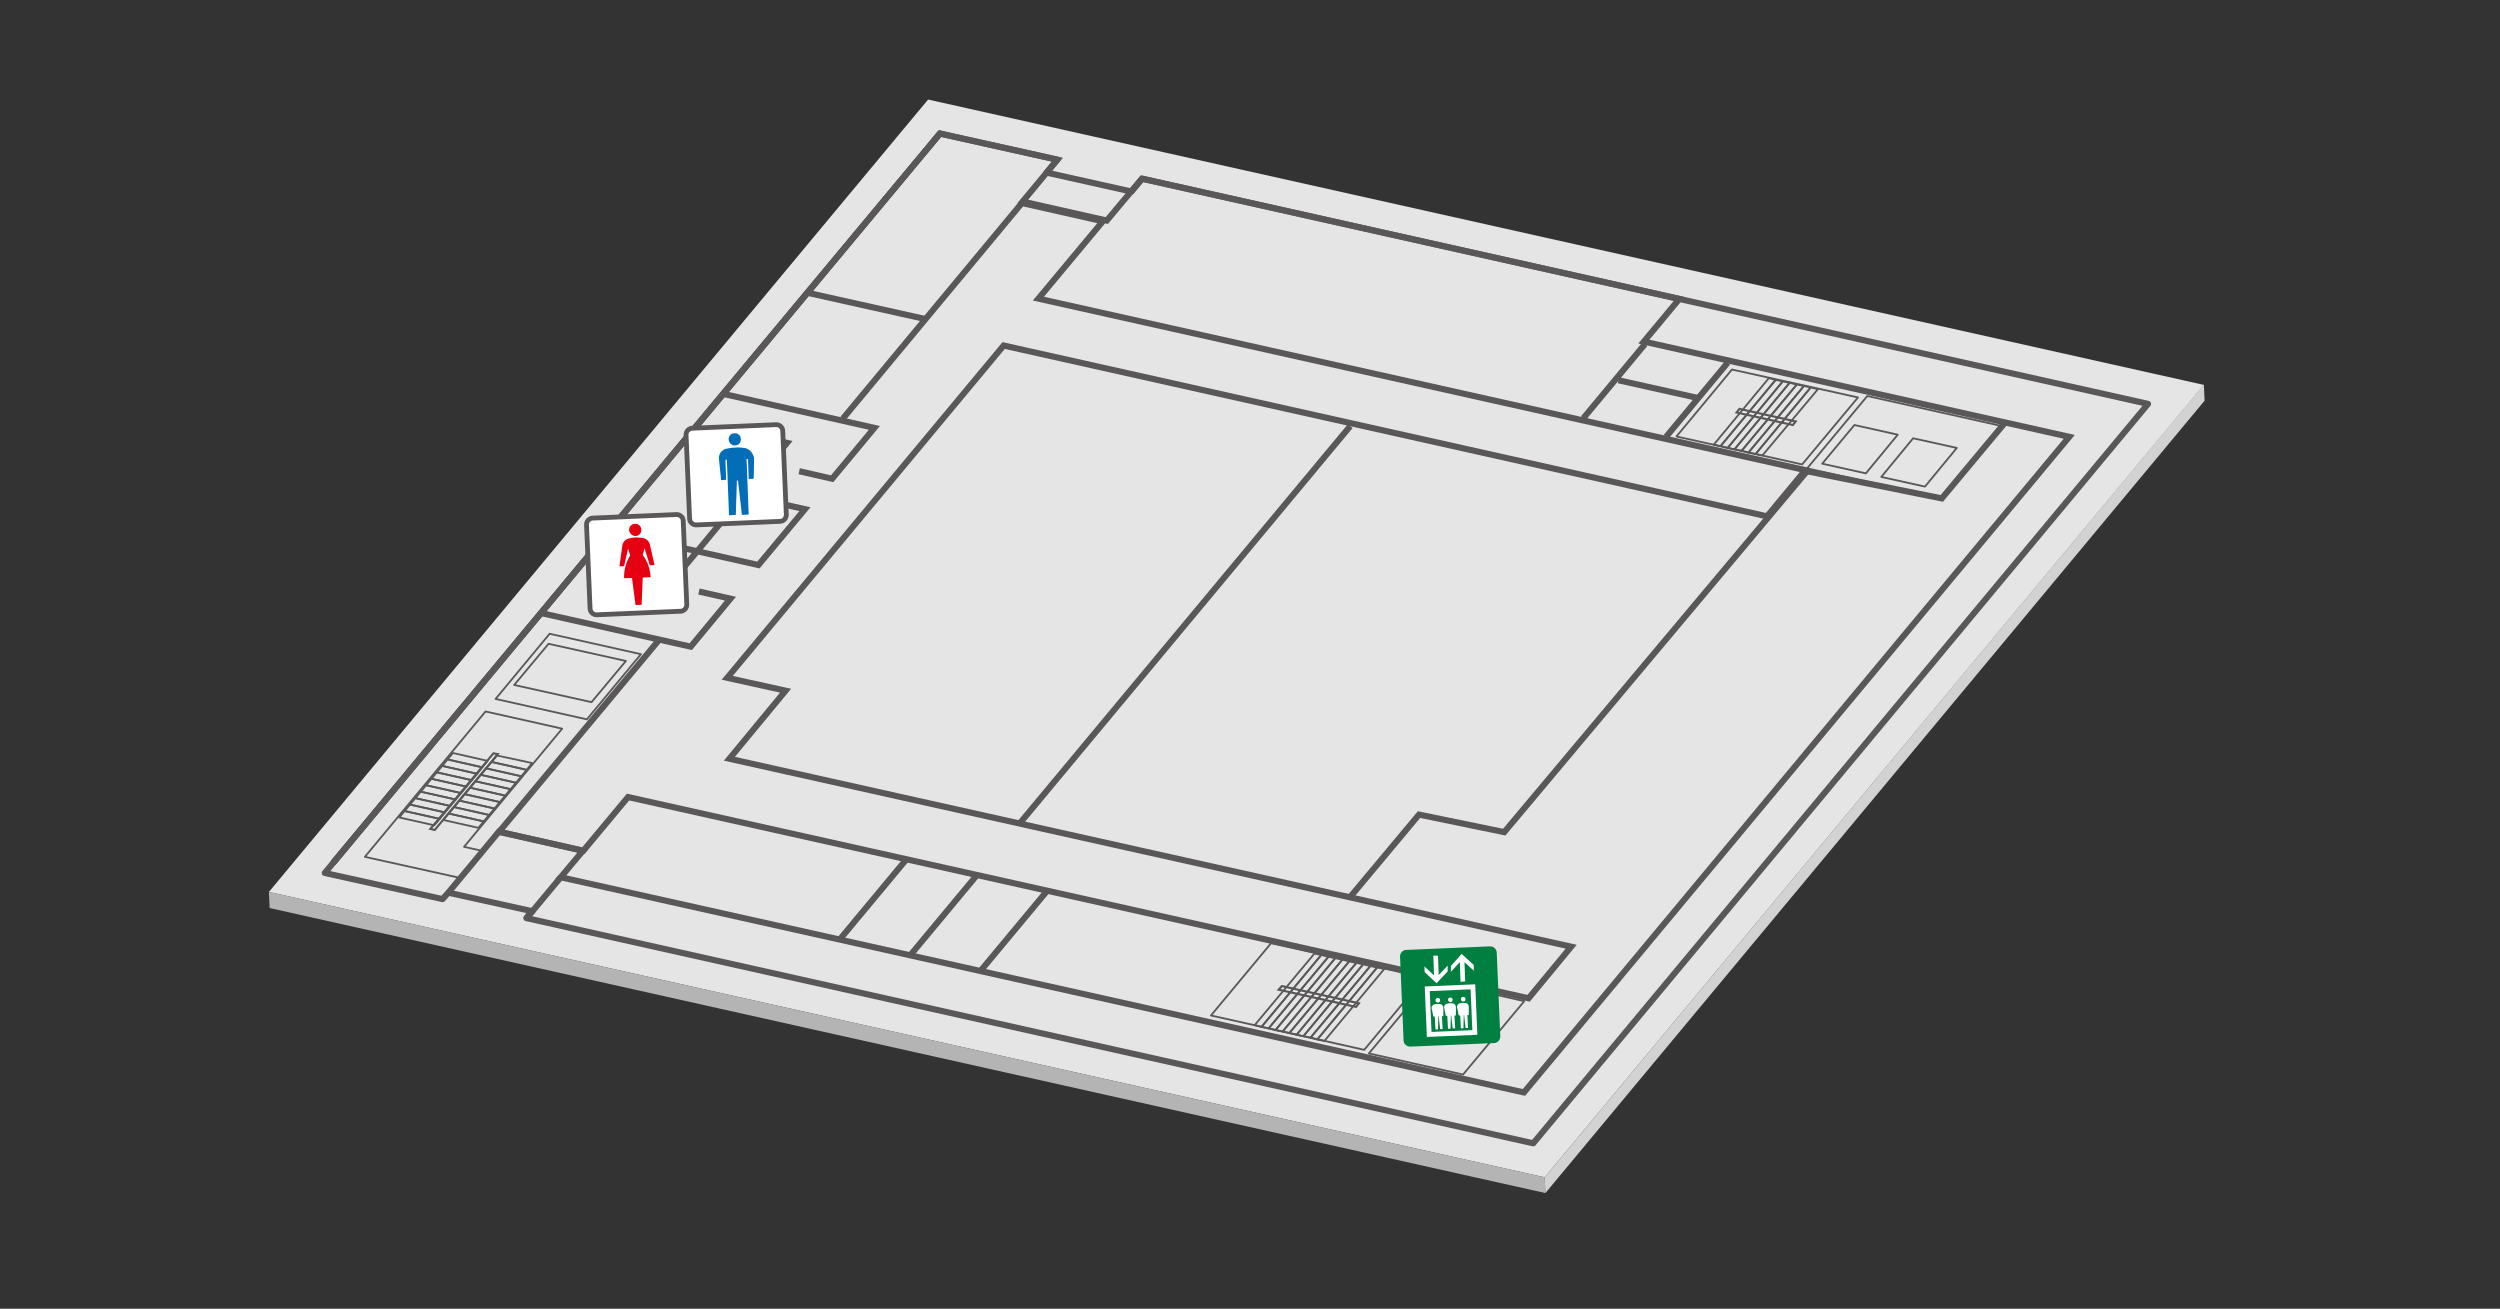 <?xml version="1.0" encoding="utf-8"?>
<!-- Generator: Adobe Illustrator 27.9.0, SVG Export Plug-In . SVG Version: 6.00 Build 0)  -->
<svg version="1.1" id="レイヤー_1" xmlns="http://www.w3.org/2000/svg" xmlns:xlink="http://www.w3.org/1999/xlink" x="0px"
	 y="0px" width="698.2px" height="365.5px" viewBox="0 0 698.2 365.5" style="enable-background:new 0 0 698.2 365.5;"
	 xml:space="preserve">
<rect x="0" y="0" width="698.2" height="365.5" fill="#333333" stroke="none"/>
<style type="text/css">
	.st0{fill:#E5E5E6;}
	.st1{fill:none;stroke:#595757;stroke-width:1.714;stroke-linecap:round;stroke-linejoin:round;stroke-miterlimit:10;}
	.st2{fill:none;stroke:#595757;stroke-width:1.714;stroke-miterlimit:10;}
	.st3{fill:none;stroke:#595757;stroke-width:0.514;stroke-linecap:round;stroke-linejoin:round;stroke-miterlimit:10;}
	.st4{fill:#EEEEEF;stroke:#595757;stroke-width:0.605;stroke-miterlimit:10;}
	.st5{fill:none;stroke:#595757;stroke-width:0.343;stroke-miterlimit:10;}
	.st6{fill:#007F41;}
	.st7{fill:#FFFFFF;}
	.st8{fill:#B4B4B5;}
	.st9{fill:#D2D2D3;}
	.st10{fill:#FFFFFF;stroke:#595757;stroke-width:1.344;stroke-miterlimit:10;}
	.st11{fill:#E50012;}
	.st12{fill:#036EB7;}
</style>
<g>
	<g>
		<g>
			<g>
				<g>
					<polygon class="st0" points="75.1,249.1 259.2,27.8 615.5,107.5 431.4,328.8 					"/>
				</g>
			</g>
			<polygon class="st0" points="292.5,249.1 273.8,271.2 336.8,285.3 355.1,263.1 			"/>
			<polygon class="st0" points="175.4,222.6 156.6,245 234.6,262.5 253.3,239.8 			"/>
			<polygon class="st0" points="318.9,49.9 290,83.3 442.1,117.4 469.6,83.6 			"/>
			<polygon class="st0" points="559.9,118.1 577.9,122.1 425.6,305.1 407.7,301.2 438.9,264.1 376.9,250.6 396.2,227.4 420.1,232.4 
				504.5,131.3 542.3,139.2 			"/>
			<polygon class="st0" points="377.1,119 285,229.7 203.7,211.5 219.4,192.9 203.1,189.3 280.3,96.5 			"/>
			<polygon class="st1" points="316,53.5 319,49.9 599.9,112.8 428.2,319.3 147,256.4 148.5,254.5 148.7,254.5 125.2,249.3 
				123.6,251.1 90.7,243.8 152.9,169 200,112.3 262.5,37.3 295.3,44.6 292.3,48.2 			"/>
			<polyline class="st2" points="125.2,249.3 139.3,232.3 162.8,237.6 156.6,245 425.6,305.1 577.9,122 459.1,95.4 469,83.5 
				318.9,49.9 309.1,61.6 285.6,56.3 295.3,44.6 262.5,37.3 93.1,240.9 			"/>
			<polygon class="st3" points="503.3,129.7 468.2,121.9 483.7,103.2 518.9,111 			"/>
			<polygon class="st4" points="500.7,118.7 485,115.2 485.8,114.2 501.5,117.7 			"/>
			<polygon class="st3" points="480.5,124.6 478.6,124.2 494,105.6 495.9,106.1 			"/>
			<polygon class="st3" points="482.5,125.1 480.5,124.6 495.9,106.1 497.9,106.5 			"/>
			<polygon class="st3" points="484.4,125.5 482.5,125.1 497.9,106.5 499.8,106.9 			"/>
			<polygon class="st3" points="486.4,125.9 484.4,125.5 499.8,106.9 501.8,107.4 			"/>
			<polygon class="st3" points="488.3,126.4 486.4,125.9 501.8,107.4 503.8,107.8 			"/>
			<polygon class="st3" points="490.3,126.8 488.3,126.4 503.8,107.8 505.7,108.2 			"/>
			<polygon class="st3" points="492.2,127.2 490.3,126.8 505.7,108.2 507.7,108.7 			"/>
			<polygon class="st3" points="381,293.2 338.2,283.6 355,263.4 397.8,273 			"/>
			<polygon class="st4" points="378.7,281.2 357.1,276.4 358,275.4 379.5,280.2 			"/>
			<polygon class="st3" points="358.2,288.1 356.2,287.7 372.9,267.6 374.9,268 			"/>
			<polygon class="st3" points="360.1,288.5 358.2,288.1 374.9,268 376.8,268.5 			"/>
			<polygon class="st3" points="362.1,289 360.1,288.5 376.8,268.5 378.8,268.9 			"/>
			<polygon class="st3" points="364,289.4 362.1,289 378.8,268.9 380.7,269.3 			"/>
			<polygon class="st3" points="352.3,286.8 350.4,286.3 367.1,266.3 369,266.7 			"/>
			<polygon class="st3" points="354.3,287.2 352.3,286.8 369,266.7 371,267.2 			"/>
			<polygon class="st3" points="356.2,287.7 354.3,287.2 371,267.2 372.9,267.6 			"/>
			<polygon class="st3" points="366,289.8 364,289.4 380.7,269.3 382.7,269.8 			"/>
			<polygon class="st3" points="367.9,290.3 366,289.8 382.7,269.8 384.6,270.2 			"/>
			<polygon class="st3" points="369.9,290.7 367.9,290.3 384.6,270.2 386.6,270.6 			"/>
			<polyline class="st3" points="128.1,245.1 101.9,239.3 135.6,198.7 157,203.5 129.6,236.5 134.1,237.5 			"/>
			<polygon class="st4" points="139,210.6 121.4,231.8 120.2,231.5 137.8,210.4 			"/>
			<polygon class="st3" points="127.3,223.3 125.8,225.1 116,222.9 117.5,221.1 			"/>
			<polygon class="st3" points="128.8,221.5 127.3,223.3 117.5,221.1 119,219.3 			"/>
			<polygon class="st3" points="130.3,219.7 128.8,221.5 119,219.3 120.5,217.5 			"/>
			<polygon class="st3" points="131.8,217.9 130.3,219.7 120.5,217.5 122,215.7 			"/>
			<polygon class="st3" points="122.8,228.7 121.3,230.5 111.5,228.3 113,226.5 			"/>
			<polygon class="st3" points="124.3,226.9 122.8,228.7 113,226.5 114.5,224.7 			"/>
			<polygon class="st3" points="125.8,225.1 124.3,226.9 114.5,224.7 116,222.9 			"/>
			<polygon class="st3" points="133.3,216.1 131.8,217.9 122,215.7 123.5,213.9 			"/>
			<polygon class="st3" points="134.7,214.3 133.3,216.1 123.5,213.9 125,212.1 			"/>
			<polygon class="st3" points="136.2,212.5 134.7,214.3 125,212.1 126.5,210.3 			"/>
			<polygon class="st3" points="139.6,224 138.1,225.8 128.3,223.6 129.8,221.8 			"/>
			<polygon class="st3" points="141.1,222.2 139.6,224 129.8,221.8 131.3,220 			"/>
			<polygon class="st3" points="142.6,220.4 141.1,222.2 131.3,220 132.8,218.2 			"/>
			<polygon class="st3" points="144.1,218.6 142.6,220.4 132.8,218.2 134.3,216.4 			"/>
			<polygon class="st3" points="135.1,229.4 133.6,231.2 123.8,229 125.3,227.2 			"/>
			<polygon class="st3" points="136.6,227.6 135.1,229.4 125.3,227.2 126.8,225.4 			"/>
			<polygon class="st3" points="138.1,225.8 136.6,227.6 126.8,225.4 128.3,223.6 			"/>
			<polygon class="st3" points="145.6,216.8 144.1,218.6 134.3,216.4 135.8,214.6 			"/>
			<polygon class="st3" points="147.1,215 145.6,216.8 135.8,214.6 137.3,212.8 			"/>
			<polygon class="st3" points="148.6,213.1 147.1,215 137.3,212.8 138.8,211 			"/>
			<polygon class="st3" points="542.3,139.2 504.7,130.8 521.5,110.6 559.1,119 			"/>
			<polygon class="st3" points="408.6,300.1 382.3,294.2 399.4,273.7 425.7,279.6 			"/>
			<polygon class="st3" points="163.9,200.9 138.4,195.2 153.5,177 179,182.7 			"/>
			<line class="st1" x1="262.5" y1="37.3" x2="93.1" y2="240.9"/>
			<polyline class="st2" points="183.9,178.9 152.3,216.8 152.3,216.8 139.4,232.3 162.9,237.6 175.4,222.6 426.9,278.8 
				438.8,264.4 203.7,211.9 219.4,192.9 203.1,189.3 280.3,96.5 493.5,144.2 504.2,131.3 290,83.4 308,61.8 285.4,56.7 235.4,116.9 
							"/>
			<polyline class="st2" points="504.4,131.9 420.1,232.4 396.3,227.5 377,250.6 			"/>
			<path class="st2" d="M377,250.6"/>
			<line class="st2" x1="292.6" y1="248.6" x2="273.8" y2="271.2"/>
			<line class="st2" x1="273" y1="244.2" x2="254.2" y2="266.8"/>
			<line class="st2" x1="253.3" y1="239.8" x2="234.5" y2="262.4"/>
			<line class="st2" x1="482.5" y1="101.3" x2="465.3" y2="122"/>
			<line class="st2" x1="459.4" y1="96.1" x2="442.2" y2="116.8"/>
			<line class="st2" x1="474.4" y1="111.2" x2="452" y2="106.2"/>
			<line class="st2" x1="258.4" y1="89.1" x2="226.1" y2="81.9"/>
			<polyline class="st2" points="504.6,131.6 542.3,139.2 559.9,118.1 			"/>
			<polyline class="st2" points="223.2,131.6 232.4,133.7 244.2,119.5 202.4,110.1 			"/>
			<polyline class="st2" points="151.5,171.3 192.9,180.6 204,167.2 195.2,165.2 			"/>
			<polyline class="st2" points="204.7,120.3 219.8,123.7 181.9,169.4 166.7,166 			"/>
			<polyline class="st2" points="170,148.4 211.8,157.8 224.8,142.2 192.5,135 			"/>
			<line class="st2" x1="156.6" y1="245" x2="147.1" y2="256.4"/>
			<polygon class="st3" points="521.1,132.2 508.9,129.5 517.9,118.7 530,121.4 			"/>
			<polygon class="st3" points="537.6,135.9 525.4,133.2 534.3,122.4 546.5,125.1 			"/>
			<polygon class="st3" points="165.2,196.1 143.6,191.3 153.2,179.8 174.8,184.6 			"/>
			<polygon class="st3" points="406,290.3 392.7,287.3 402,276.2 415.3,279.2 			"/>
			<path class="st2" d="M119.8,196.8"/>
			<path class="st5" d="M412.5,132.4"/>
			<g>
				<path class="st6" d="M393.8,292.3c-0.9,0-1.7-0.7-1.8-1.6l-1-23.6c0-0.9,0.7-1.7,1.6-1.8l23.6-1c0.9,0,1.7,0.7,1.8,1.6l1,23.6
					c0,0.9-0.7,1.7-1.6,1.8L393.8,292.3z"/>
				<g>
					<path class="st7" d="M397.9,275.5l0.6,14.1l14.1-0.6l-0.6-14.1L397.9,275.5z M411.2,287.7l-11.4,0.5l-0.5-11.4l11.4-0.5
						L411.2,287.7z"/>
					<polygon class="st7" points="404.3,271.3 404.3,269.7 401.8,272.3 401.6,266.9 400.3,266.9 400.5,272.4 397.8,269.9 
						397.9,271.5 401.2,274.6 					"/>
					<polygon class="st7" points="407.7,268.7 407.9,274.2 409.2,274.1 409,268.7 411.6,271.1 411.6,269.5 408.2,266.4 405.2,269.8 
						405.2,271.4 					"/>
					<path class="st7" d="M400.3,283.9h0.4l0.2,3.6h0.7l0.1-3.7h0.1l0.4,3.6h0.7l-0.2-3.6h0.4v-2.4c0-0.5-0.4-0.9-0.9-1
						c-0.3,0-0.5,0-0.8,0s-0.5,0-0.8,0.1c-0.5,0.1-0.8,0.6-0.8,1L400.3,283.9z"/>
					<path class="st7" d="M401.6,280c0.4,0,0.6-0.3,0.6-0.7s-0.3-0.6-0.7-0.6c-0.4,0-0.6,0.3-0.6,0.7S401.3,280,401.6,280z"/>
					<path class="st7" d="M403.8,283.7h0.4l0.2,3.6h0.7l0.1-3.7h0.1l0.4,3.6h0.7l-0.2-3.6h0.4v-2.4c0-0.5-0.4-0.9-0.9-1
						c-0.3,0-0.5,0-0.8,0s-0.5,0-0.8,0.1c-0.5,0.1-0.8,0.6-0.8,1L403.8,283.7z"/>
					<path class="st7" d="M405.1,279.9c0.4,0,0.6-0.3,0.6-0.7s-0.3-0.6-0.7-0.6c-0.4,0-0.6,0.3-0.6,0.7
						C404.5,279.6,404.8,279.9,405.1,279.9z"/>
					<path class="st7" d="M407.4,283.6h0.4l0.2,3.6h0.7l0.1-3.7h0.1l0.4,3.6h0.7l-0.2-3.6h0.4v-2.4c0-0.5-0.4-0.9-0.9-1
						c-0.3,0-0.5,0-0.8,0s-0.5,0-0.8,0.1c-0.5,0.1-0.8,0.6-0.8,1L407.4,283.6z"/>
					<path class="st7" d="M408.7,279.7c0.4,0,0.6-0.3,0.6-0.7c0-0.4-0.3-0.6-0.7-0.6c-0.4,0-0.6,0.3-0.6,0.7
						S408.3,279.7,408.7,279.7z"/>
				</g>
			</g>
			<polygon class="st8" points="431.4,328.8 75.1,249.1 75.3,253.6 431.6,333.2 			"/>
			<polygon class="st9" points="431.4,328.8 431.6,333.2 615.7,111.9 615.5,107.4 			"/>
		</g>
		<g>
			<path class="st10" d="M166.6,171.7c-0.9,0-1.7-0.7-1.8-1.6l-1-23.6c0-0.9,0.7-1.7,1.6-1.8l23.6-1c0.9,0,1.7,0.7,1.8,1.6l1,23.6
				c0,0.9-0.7,1.7-1.6,1.8L166.6,171.7z"/>
			<g>
				<path class="st11" d="M177.5,149.7c0.9,0,1.7-0.8,1.6-1.8c0-0.9-0.8-1.7-1.8-1.6c-0.9,0-1.7,0.8-1.6,1.8
					C175.8,149,176.6,149.7,177.5,149.7z"/>
				<path class="st11" d="M180,153.1l1.5,4.8l1.3-0.1l-1.3-5.7c-0.2-0.9-0.9-1.6-1.8-1.8c-0.7-0.1-1.4-0.2-2.1-0.2
					c-0.7,0-1.4,0.2-2.1,0.3c-0.9,0.3-1.6,1.1-1.7,2l-0.8,5.8l1.3-0.1l1.1-4.9l0.6,1.9c-1.1,1.8-1.8,4-1.7,6.4l2.2-0.1l1,7.6
					l1.7-0.1l0.3-7.6l2.2-0.1c-0.1-2.3-0.9-4.5-2.2-6.2L180,153.1z"/>
			</g>
		</g>
		<g>
			<path class="st10" d="M194.4,146.6c-0.9,0-1.7-0.7-1.8-1.6l-1-23.6c0-0.9,0.7-1.7,1.6-1.8l23.6-1c0.9,0,1.7,0.7,1.8,1.6l1,23.6
				c0,0.9-0.7,1.7-1.6,1.8L194.4,146.6z"/>
			<g>
				<path class="st12" d="M205.3,124.4c0.9,0,1.7-0.8,1.6-1.8c0-0.9-0.8-1.7-1.8-1.6c-0.9,0-1.7,0.8-1.6,1.8
					C203.6,123.7,204.4,124.5,205.3,124.4z"/>
				<path class="st12" d="M207.9,125.1c-0.8-0.1-1.7-0.2-2.5-0.1c-0.9,0-1.7,0.2-2.5,0.3c-1.4,0.3-2.3,1.6-2.1,3l0.6,5.8l1.4-0.1
					l-0.2-5.6h0.4l0.6,15.5l1.9-0.1l0.3-9.6h0.3l1.1,9.6l1.9-0.1l-0.6-15.5h0.4l0.2,5.6l1.4-0.1l0.1-5.8
					C210.3,126.5,209.3,125.3,207.9,125.1z"/>
			</g>
		</g>
		<line class="st2" x1="285" y1="229.7" x2="377.1" y2="119"/>
	</g>
</g>
</svg>
